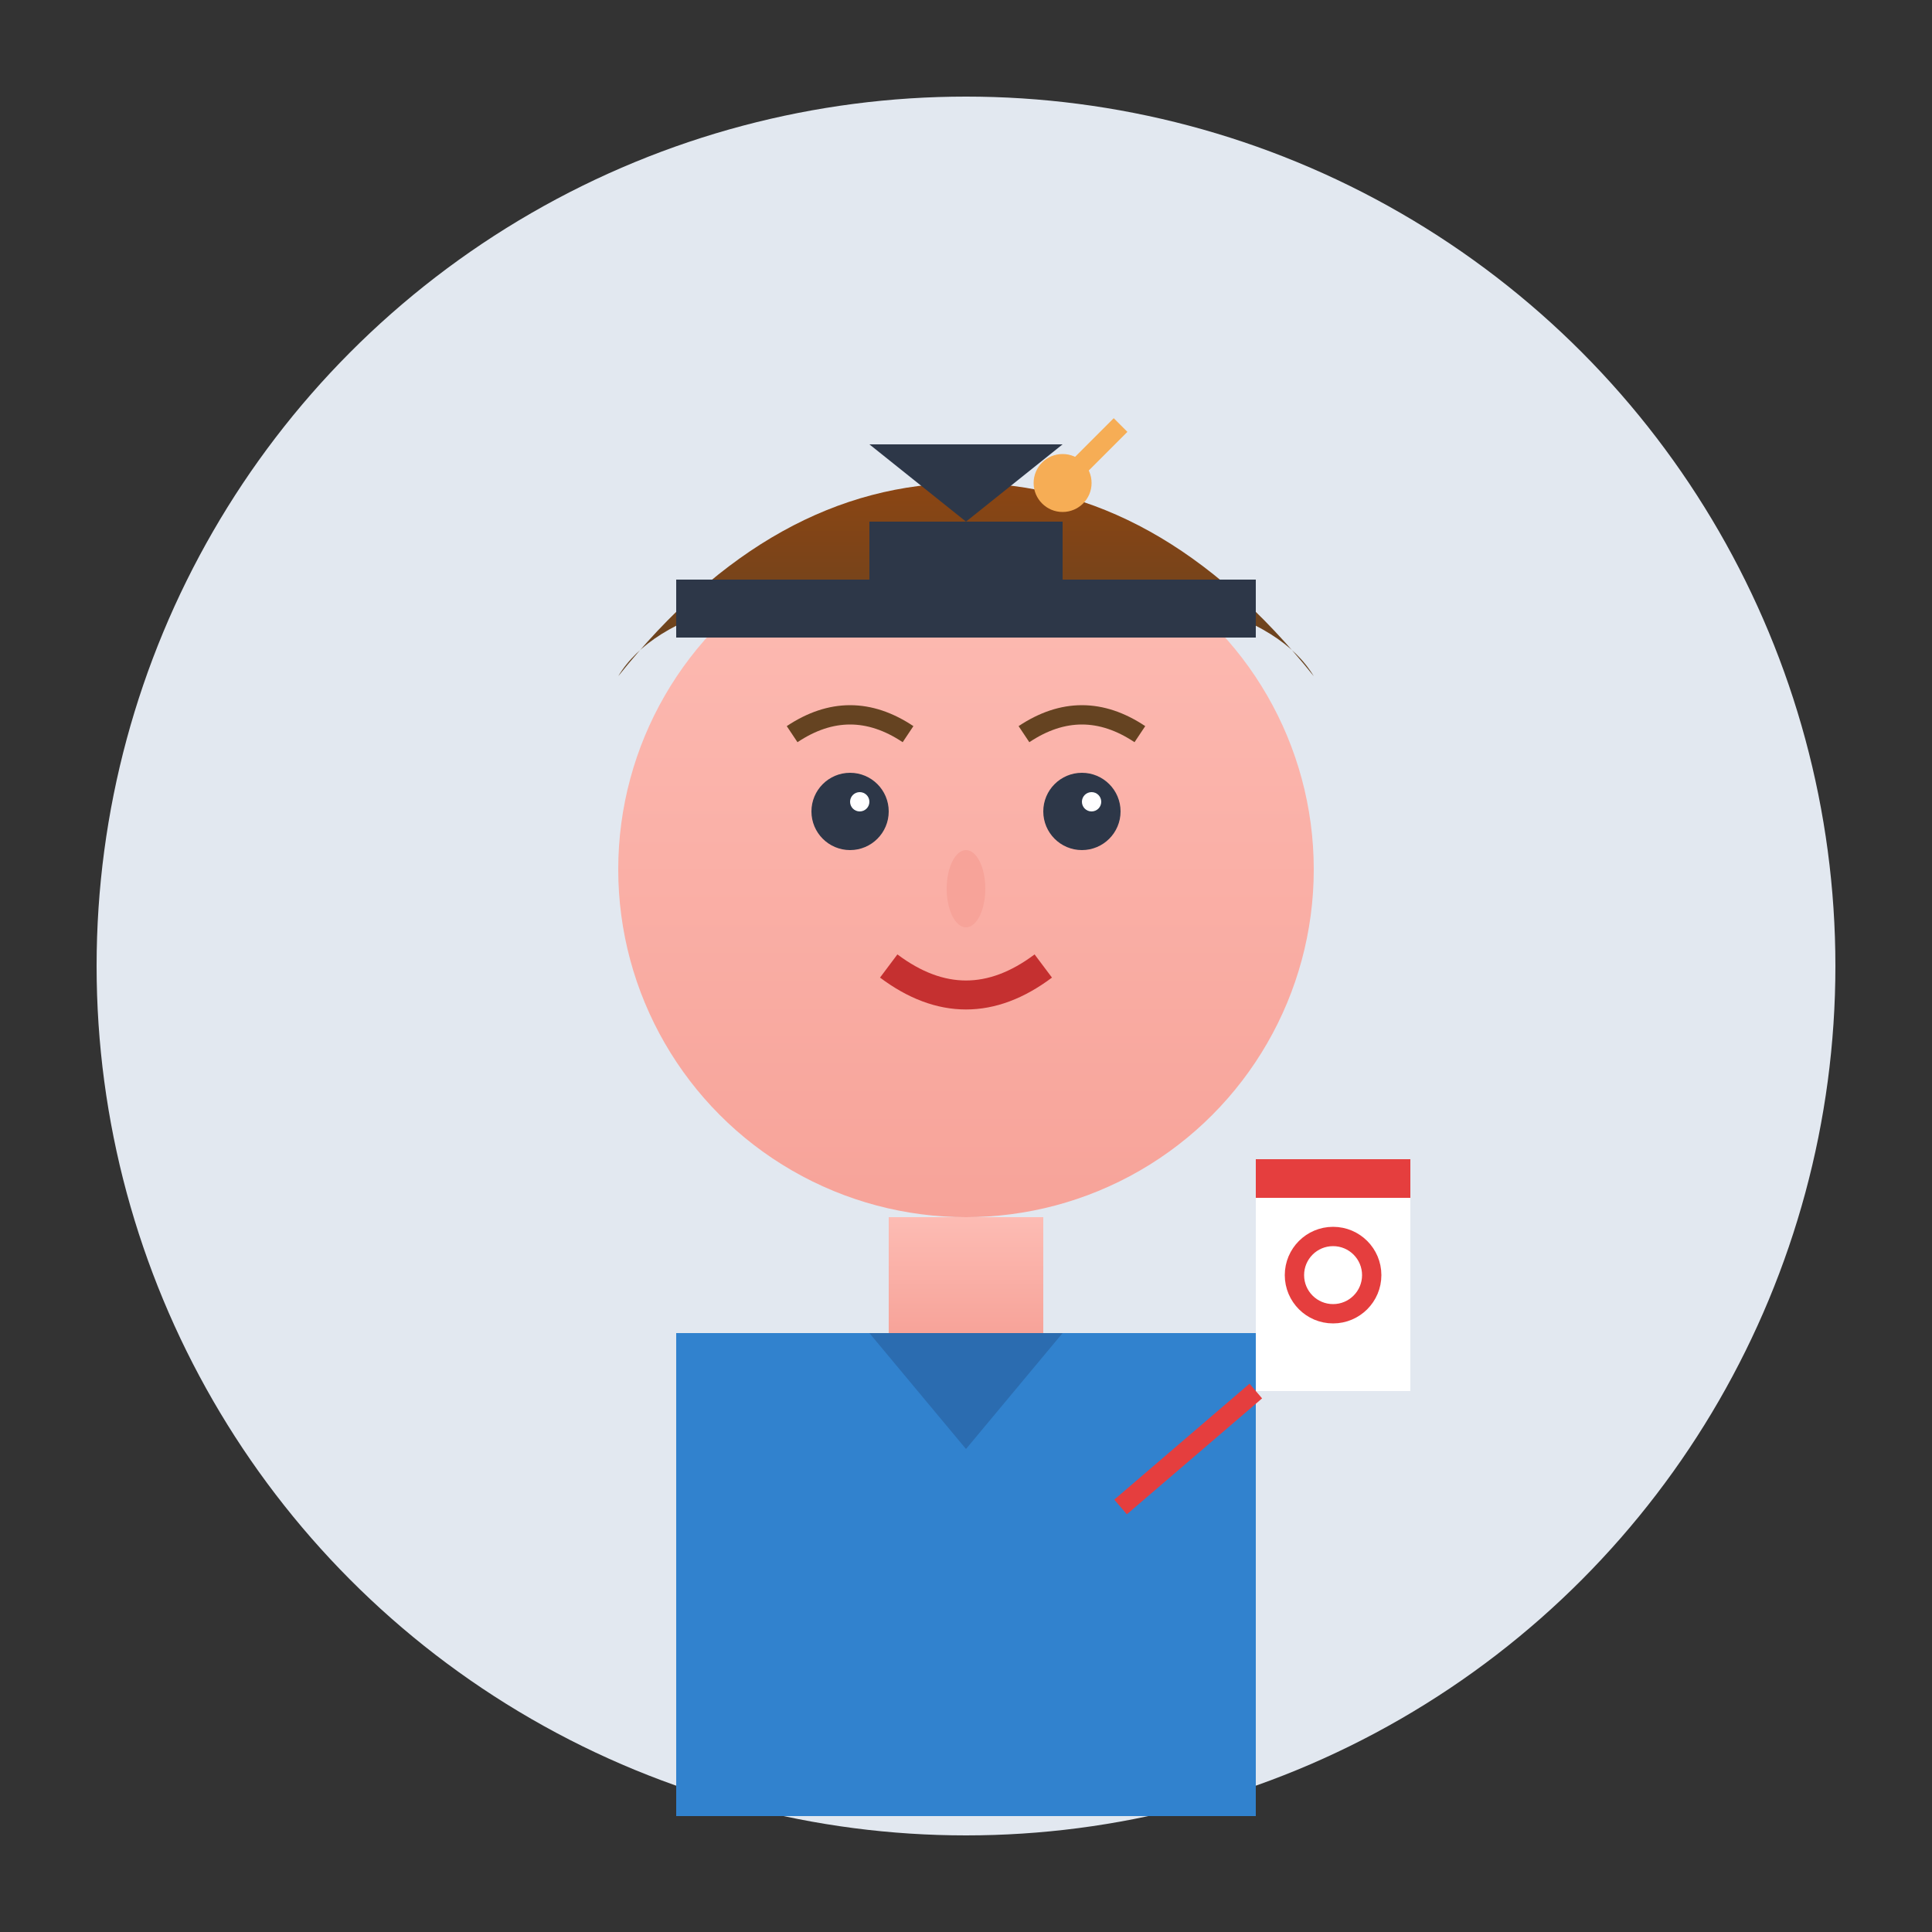 <svg xmlns="http://www.w3.org/2000/svg" viewBox="0 0 100 100" width="100" height="100">
    <rect x="0" y="0" width="100" height="100" fill="#333333" stroke="none"/>
    <defs>
        <linearGradient id="skinGradient1" x1="0%" y1="0%" x2="0%" y2="100%">
            <stop offset="0%" style="stop-color:#FDBCB4;stop-opacity:1" />
            <stop offset="100%" style="stop-color:#F7A399;stop-opacity:1" />
        </linearGradient>
        <linearGradient id="hairGradient1" x1="0%" y1="0%" x2="0%" y2="100%">
            <stop offset="0%" style="stop-color:#8B4513;stop-opacity:1" />
            <stop offset="100%" style="stop-color:#654321;stop-opacity:1" />
        </linearGradient>
    </defs>
    
    <!-- Background circle -->
    <circle cx="50" cy="50" r="45" fill="#E2E8F0"/>
    
    <!-- Face -->
    <circle cx="50" cy="45" r="18" fill="url(#skinGradient1)"/>
    
    <!-- Hair -->
    <path d="M 32 35 Q 40 25 50 25 Q 60 25 68 35 Q 65 30 50 30 Q 35 30 32 35" fill="url(#hairGradient1)"/>
    
    <!-- Eyes -->
    <circle cx="44" cy="42" r="2" fill="#2D3748"/>
    <circle cx="56" cy="42" r="2" fill="#2D3748"/>
    <circle cx="44.5" cy="41.5" r="0.5" fill="#FFF"/>
    <circle cx="56.5" cy="41.5" r="0.5" fill="#FFF"/>
    
    <!-- Eyebrows -->
    <path d="M 41 38 Q 44 36 47 38" stroke="#654321" stroke-width="1" fill="none"/>
    <path d="M 53 38 Q 56 36 59 38" stroke="#654321" stroke-width="1" fill="none"/>
    
    <!-- Nose -->
    <ellipse cx="50" cy="46" rx="1" ry="2" fill="#F7A399"/>
    
    <!-- Mouth -->
    <path d="M 46 50 Q 50 53 54 50" stroke="#C53030" stroke-width="1.5" fill="none"/>
    
    <!-- Neck -->
    <rect x="46" y="63" width="8" height="6" fill="url(#skinGradient1)"/>
    
    <!-- Shirt -->
    <rect x="35" y="69" width="30" height="25" fill="#3182CE"/>
    
    <!-- Shirt collar -->
    <path d="M 45 69 L 50 75 L 55 69" fill="#2B6CB0"/>
    
    <!-- Graduation cap -->
    <rect x="35" y="30" width="30" height="3" fill="#2D3748"/>
    <rect x="45" y="27" width="10" height="6" fill="#2D3748"/>
    <polygon points="50,27 55,23 45,23" fill="#2D3748"/>
    <circle cx="55" cy="25" r="1.5" fill="#F6AD55"/>
    <line x1="55" y1="25" x2="58" y2="22" stroke="#F6AD55" stroke-width="1"/>
    
    <!-- Diploma -->
    <rect x="65" y="60" width="8" height="12" fill="#FFF"/>
    <rect x="65" y="60" width="8" height="2" fill="#E53E3E"/>
    <circle cx="69" cy="66" r="2" fill="none" stroke="#E53E3E" stroke-width="1"/>
    <line x1="65" y1="72" x2="58" y2="78" stroke="#E53E3E" stroke-width="1"/>
</svg>
